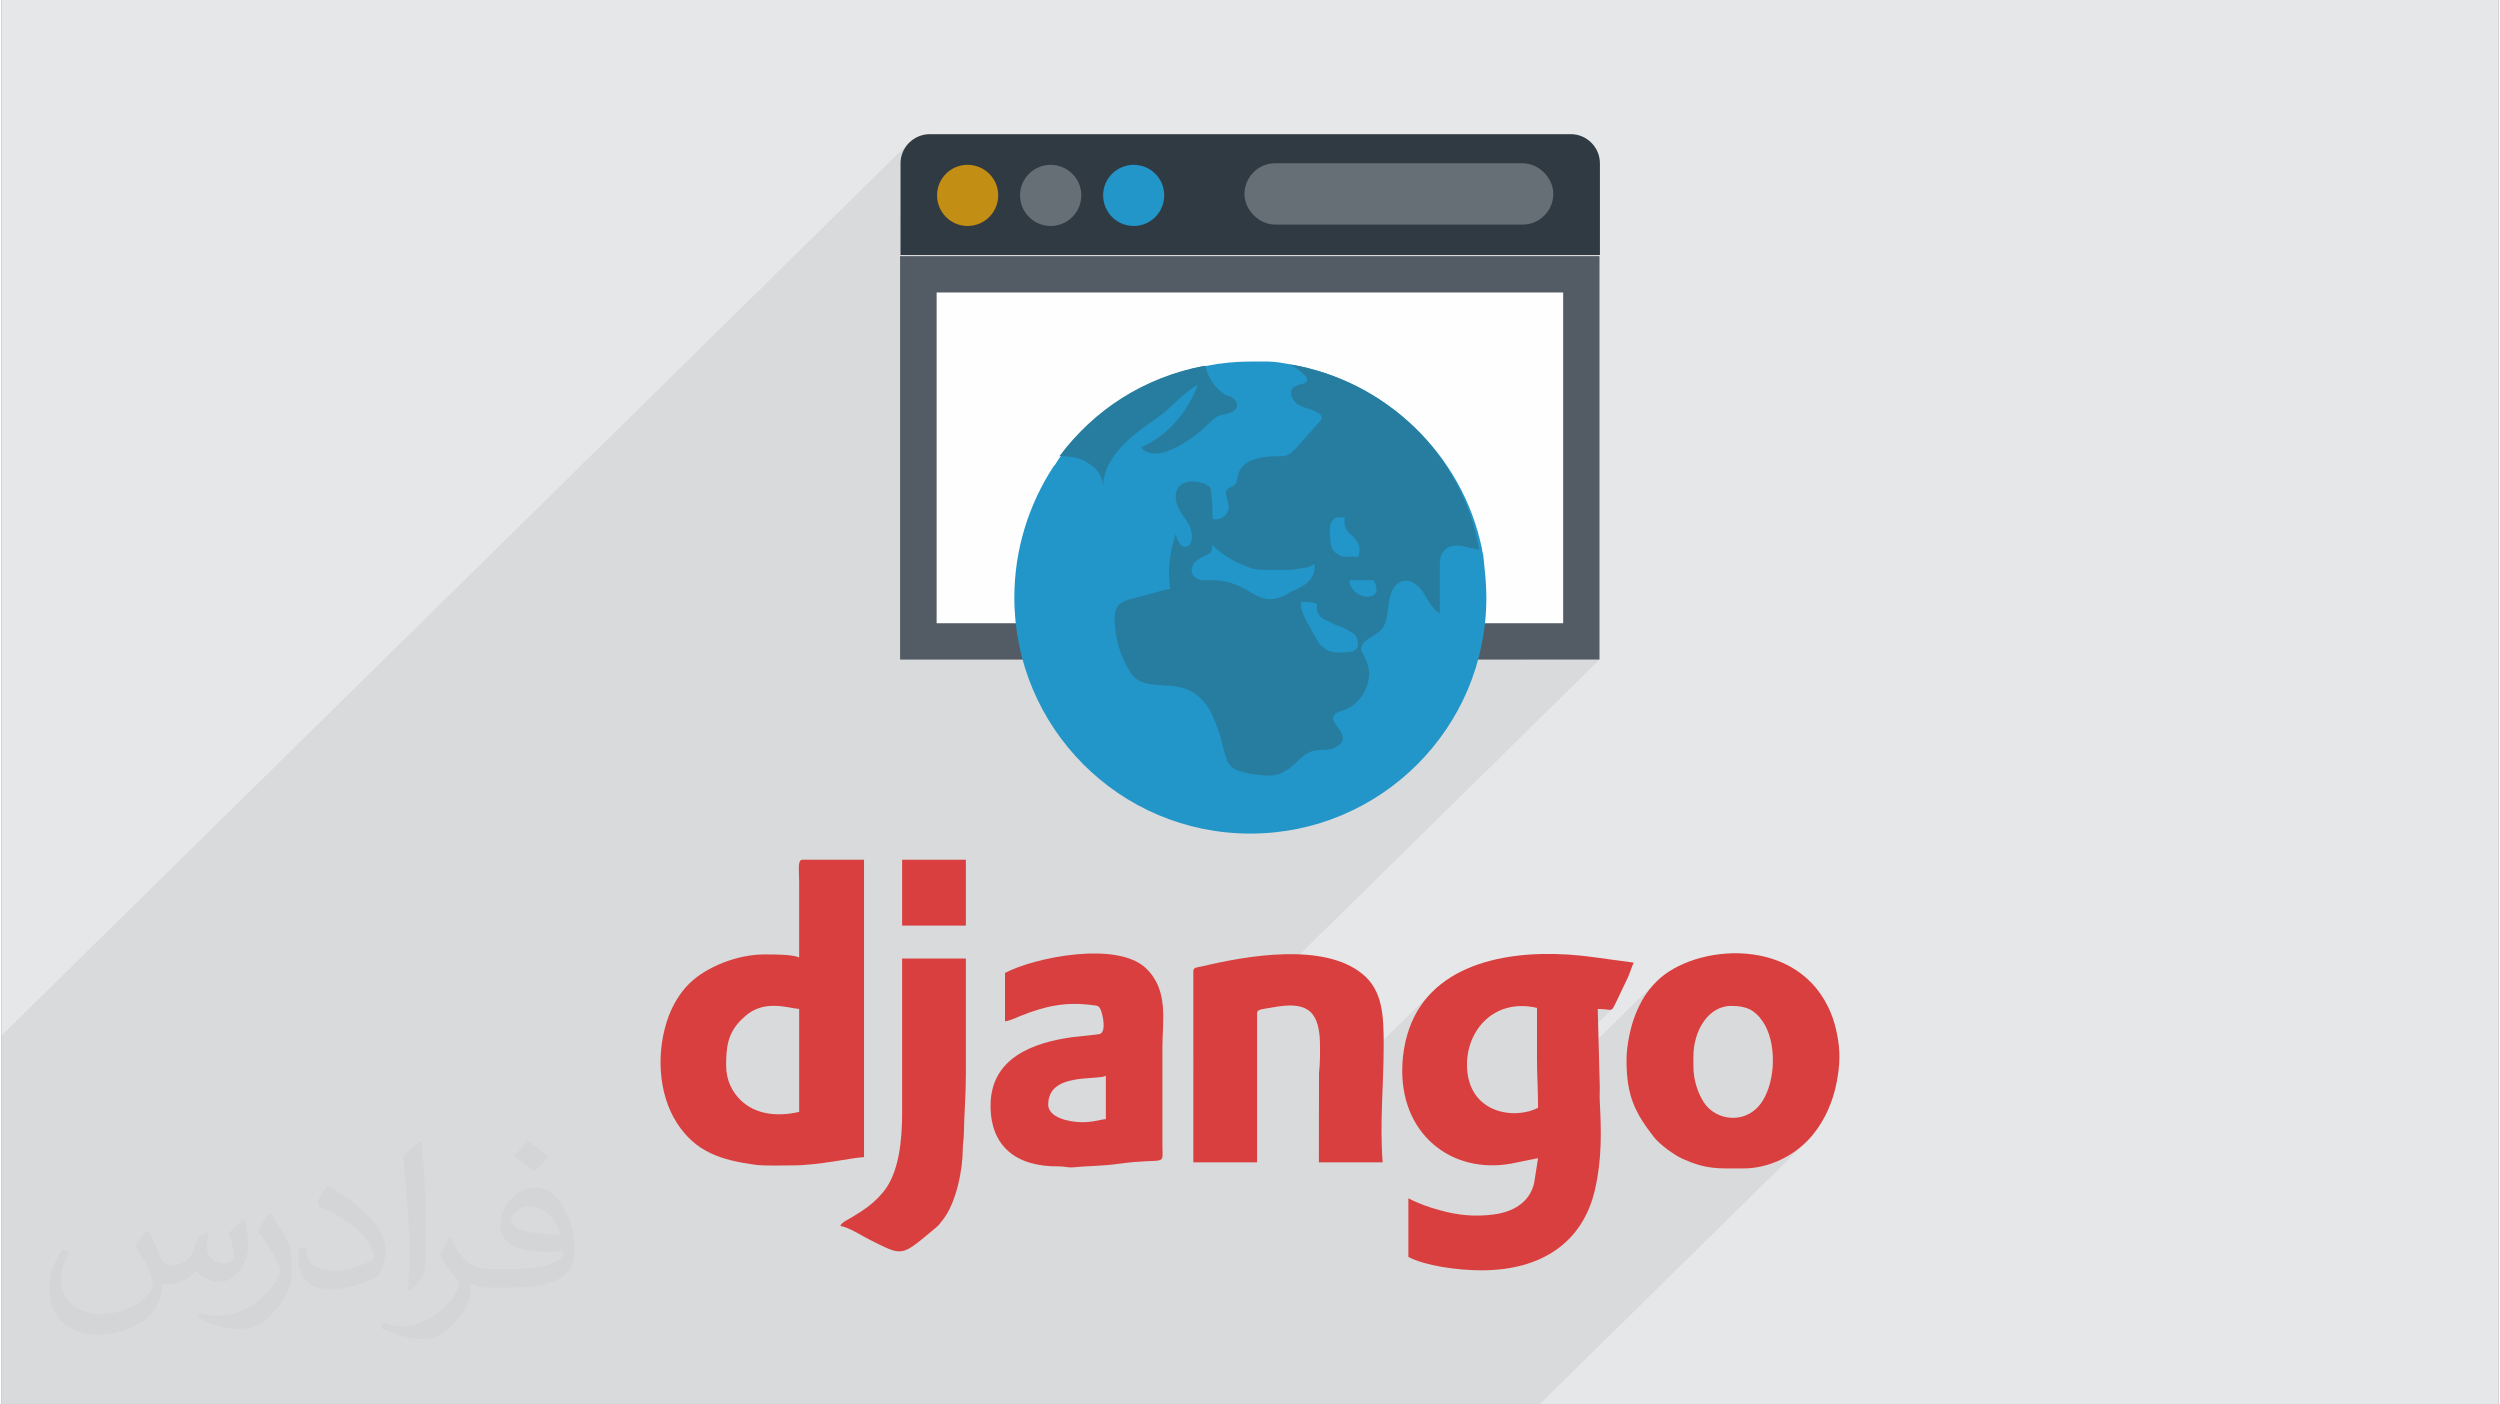 <?xml version="1.0" encoding="UTF-8"?>
<!DOCTYPE svg PUBLIC "-//W3C//DTD SVG 1.0//EN" "http://www.w3.org/TR/2001/REC-SVG-20010904/DTD/svg10.dtd">
<!-- Creator: CorelDRAW 2017 -->
<svg xmlns="http://www.w3.org/2000/svg" xml:space="preserve" width="356px" height="200px" version="1.0" shape-rendering="geometricPrecision" text-rendering="geometricPrecision" image-rendering="optimizeQuality" fill-rule="evenodd" clip-rule="evenodd"
viewBox="0 0 35600 20025"
 xmlns:xlink="http://www.w3.org/1999/xlink">
 <rect x="0" y="0" width="35600" height="20025" fill="#808080" stroke="none"/>
 <g id="Layer_x0020_1">
  <g id="_1604294089024">
   <path fill="#E6E7E8" d="M0 0l35600 0 0 20025 -35600 0 0 -20025z"/>
   <path fill="#373435" fill-opacity="0.031" d="M2082 17547c68,104 112,203 155,312 32,64 49,183 199,183 44,0 107,-14 163,-45 63,-33 111,-83 136,-159l60 -202 146 -72 10 10c-20,77 -25,149 -25,206 0,170 146,234 262,234 68,0 129,-34 129,-95 0,-81 -34,-217 -78,-339 68,-68 136,-136 214,-191l12 6c34,144 53,287 53,381 0,93 -41,196 -75,264 -70,132 -194,238 -344,238 -114,0 -241,-58 -328,-163l-5 0c-82,101 -209,193 -412,193l-63 0c-10,134 -39,229 -83,314 -121,237 -480,404 -818,404 -470,0 -706,-272 -706,-633 0,-223 73,-431 185,-578l92 38c-70,134 -117,262 -117,385 0,338 275,499 592,499 294,0 658,-187 724,-404 -25,-237 -114,-348 -250,-565 41,-72 94,-144 160,-221l12 0 0 0zm5421 -1274c99,62 196,136 291,221 -53,74 -119,142 -201,202 -95,-77 -190,-143 -287,-213 66,-74 131,-146 197,-210l0 0zm51 926c-160,0 -291,105 -291,183 0,168 320,219 703,217 -48,-196 -216,-400 -412,-400zm-359 895c208,0 390,-6 529,-41 155,-39 286,-118 286,-171 0,-15 0,-31 -5,-46 -87,8 -187,8 -274,8 -282,0 -498,-64 -583,-222 -21,-44 -36,-93 -36,-149 0,-152 66,-303 182,-406 97,-85 204,-138 313,-138 197,0 354,158 464,408 60,136 101,293 101,491 0,132 -36,243 -118,326 -153,148 -435,204 -867,204l-196 0 0 0 -51 0c-107,0 -184,-19 -245,-66l-10 0c3,25 5,50 5,72 0,97 -32,221 -97,320 -192,287 -400,410 -580,410 -182,0 -405,-70 -606,-161l36 -70c65,27 155,46 279,46 325,0 752,-314 805,-619 -12,-25 -34,-58 -65,-93 -95,-113 -155,-208 -211,-307 48,-95 92,-171 133,-239l17 -2c139,282 265,445 546,445l44 0 0 0 204 0 0 0zm-1408 299c24,-130 26,-276 26,-413l0 -202c0,-377 -48,-926 -87,-1282 68,-75 163,-161 238,-219l22 6c51,450 63,972 63,1452 0,126 -5,250 -17,340 -7,114 -73,201 -214,332l-31 -14 0 0zm-1449 -596c7,177 94,318 398,318 189,0 349,-50 526,-135 32,-14 49,-33 49,-49 0,-111 -85,-258 -228,-392 -139,-126 -323,-237 -495,-311 -59,-25 -78,-52 -78,-77 0,-51 68,-158 124,-235l19 -2c197,103 417,256 580,427 148,157 240,316 240,489 0,128 -39,250 -102,361 -216,109 -446,192 -674,192 -277,0 -466,-130 -466,-436 0,-33 0,-84 12,-150l95 0 0 0zm-501 -503l172 278c63,103 122,215 122,392l0 227c0,183 -117,379 -306,573 -148,132 -279,188 -400,188 -180,0 -386,-56 -624,-159l27 -70c75,21 162,37 269,37 342,-2 692,-252 852,-557 19,-35 26,-68 26,-90 0,-36 -19,-75 -34,-110 -87,-165 -184,-315 -291,-453 56,-89 112,-174 173,-258l14 2z"/>
   <path fill="#373435" fill-opacity="0.078" d="M22265 8886l-527 518 1045 0 -5791 5698 0 219 925 -911 18 -10 25 -8 30 -7 34 -5 38 -6 41 -7 162 -25 140 -5 118 17 96 41 74 68 55 98 34 129 15 165 1 56 0 58 0 58 -1 58 -2 57 -3 55 -4 52 -4 48 -1 437 1675 -1648 -121 121 -106 137 -90 154 -36 78 -33 85 -29 90 -25 96 -21 99 -15 104 -9 107 -3 109 9 175 26 165 15 57 1148 -1129 144 -101 171 -65 194 -23 215 26 0 90 0 90 0 90 0 89 0 90 0 90 0 90 0 90 0 93 1 53 865 -850 66 2 49 4 36 5 26 1 19 -4 15 -12 -1070 1053 0 12 3 86 2 86 1 39 1692 -1665 -49 52 -45 53 -41 54 -38 56 -35 59 -33 62 -32 66 -30 72 -24 66 -24 74 -21 80 -19 84 -15 87 -12 89 -8 87 -3 85 6 181 18 159 27 124 1124 -1106 93 -72 107 -47 122 -16 75 2 67 9 61 16 56 22 50 30 47 37 44 46 42 55 67 123 47 140 27 152 7 157 -11 158 -30 152 -47 140 -64 123 -93 109 -810 797 93 23 95 15 96 9 102 3 113 0 127 0 146 -9 143 -26 138 -42 132 -56 125 -70 116 -83 106 -93 -3806 3744 -521 0 -676 0 -19 0 -305 0 -456 0 -268 0 -130 0 -396 0 -267 0 -125 0 -60 0 -60 0 -306 0 -155 0 -79 0 -183 0 -276 0 -38 0 -140 0 -233 0 -163 0 -45 0 -150 0 -694 0 -36 0 -559 0 -315 0 -139 0 -609 0 -102 0 -30 0 -413 0 -437 0 -60 0 -500 0 -553 0 -77 0 -141 0 -223 0 -152 0 -216 0 -11 0 -627 0 -39 0 -33 0 -147 0 -3 0 -52 0 -19 0 -255 0 -137 0 -318 0 -10 0 -197 0 -24 0 -216 0 -19 0 -11 0 -10 0 -42 0 -55 0 -20 0 -15 0 -158 0 -58 0 -22 0 -34 0 -45 0 -33 0 -114 0 -142 0 -41 0 -38 0 -9 0 -52 0 -85 0 -12 0 -73 0 -61 0 -15 0 -27 0 0 0 -52 0 -93 0 -84 0 -59 0 -15 0 -30 0 -57 0 -114 0 -4 0 -15 0 -7 0 -6 0 -192 0 -231 0 -93 0 0 0 -27 0 -45 0 -45 0 -40 0 -6 0 -72 0 -155 0 -53 0 -36 0 -104 0 -101 0 -49 0 -116 0 -32 0 -31 0 -19 0 -193 0 -16 0 -18 0 -231 0 -1 0 -229 0 -29 0 -90 0 -214 0 -20 0 -165 0 -177 0 -3 0 -26 0 -26 0 -24 0 -1 0 -55 0 -30 0 -1 0 -43 0 -167 0 0 0 -18 0 -22 0 -7 0 -1 0 -20 0 -37 0 -12 0 -12 0 -80 0 -7 0 -38 0 -4 0 -87 0 -40 0 -69 0 -25 0 -20 0 -133 0 -81 0 -20 0 -74 0 -10 0 -9 0 -67 0 -6 0 -12 0 -8 0 -172 0 -24 0 -194 0 -118 0 -37 0 -314 0 -75 0 -243 0 -97 0 -29 0 -269 0 -22 0 -1 0 -69 0 -613 0 -41 0 -56 0 -23 0 -1114 0 -168 0 0 -9 0 -739 0 -185 0 -860 0 -119 0 -59 0 -125 0 -643 0 -221 0 -117 0 -59 0 -126 0 -508 0 -10 0 -346 0 -175 0 -787 0 -172 12940 -12730 -51 62 -39 70 -24 78 -9 83 0 787 649 -638 64 -53 73 -40 82 -25 87 -9 89 9 82 25 75 40 64 53 54 65 40 73 25 82 9 87 -9 89 -20 66 468 -462 65 -53 75 -40 81 -25 88 -9 88 9 81 25 75 40 64 53 54 65 40 73 26 82 9 87 -9 89 -20 64 468 -460 64 -53 75 -40 82 -25 88 -9 88 9 81 25 74 40 64 53 53 65 40 73 25 82 9 87 -9 89 -25 82 -40 74 -53 65 -551 542 751 0 1196 -1176 64 -55 74 -41 84 -27 90 -9 3530 0 85 9 81 27 74 41 65 55 55 66 41 74 27 80 9 85 -8 85 -25 80 -39 74 -53 66 -575 566 1364 0 -543 534 19 0 0 4716 0 0z"/>
   <path fill="#303A42" fill-rule="nonzero" d="M22375 1913l-9140 0c-230,0 -418,188 -418,415l0 1308 9972 0 0 -1308c0,-227 -187,-415 -414,-415z"/>
   <path fill="#535B64" fill-rule="nonzero" d="M12811 9404l9972 0 0 -5752 -9972 0 0 5752z"/>
   <path fill="#FEFEFE" fill-rule="nonzero" d="M13332 8886l8933 0 0 -4716 -8933 0 0 4716z"/>
   <path fill="#C28E14" fill-rule="nonzero" d="M13772 2350c243,0 438,195 438,434 0,243 -195,438 -438,438 -239,0 -434,-195 -434,-438 0,-239 195,-434 434,-434z"/>
   <path fill="#666E76" fill-rule="nonzero" d="M14958 2350c240,0 437,195 437,434 0,243 -197,438 -437,438 -240,0 -437,-195 -437,-438 0,-239 197,-434 437,-434z"/>
   <path fill="#2295C9" fill-rule="nonzero" d="M16143 2350c240,0 434,195 434,434 0,243 -194,438 -434,438 -243,0 -437,-195 -437,-438 0,-239 194,-434 437,-434z"/>
   <path fill="#666E76" fill-rule="nonzero" d="M21688 2328l-3530 0c-250,0 -437,207 -437,437 0,230 207,437 437,437l3530 0c250,0 437,-207 437,-437 0,-230 -207,-437 -437,-437z"/>
   <path fill="#2295C9" fill-rule="nonzero" d="M21170 8520c0,1869 -1516,3365 -3365,3365 -1872,0 -3365,-1519 -3365,-3365 0,-686 207,-1331 560,-1872 42,-39 62,-103 104,-142 499,-668 1205,-1124 2056,-1289l20 0c207,-42 418,-62 625,-62 81,0 165,0 249,0 104,0 208,20 311,39 1370,230 2471,1289 2744,2640 0,42 19,61 19,103 19,188 42,376 42,583l0 0 0 0z"/>
   <path fill="#277DA0" fill-rule="nonzero" d="M17617 5777c0,104 -165,126 -249,146 -62,19 -123,84 -188,145 -123,124 -269,227 -434,311 -169,85 -376,146 -499,0 372,-165 664,-498 810,-893 -188,103 -334,272 -480,395 -184,145 -395,268 -560,437 -165,165 -311,372 -311,622 0,-123 -84,-269 -207,-331 -104,-84 -250,-103 -395,-103 0,0 0,0 -23,0 499,-667 1205,-1124 2057,-1289l22 0c42,165 146,330 292,414 103,23 165,84 165,146l0 0z"/>
   <path fill="#277DA0" fill-rule="nonzero" d="M19570 8478c-19,20 -19,20 -42,20 -123,42 -292,-62 -311,-208l19 -19c104,0 208,0 292,0 23,0 42,0 42,19 19,23 19,42 19,42 23,62 23,123 -19,146l0 0 0 0zm-230 726c0,22 -19,42 -39,64 -23,0 -23,20 -42,20 -146,19 -311,42 -418,-62 -61,-42 -81,-103 -123,-168 -42,-81 -84,-143 -126,-227 -39,-84 -81,-165 -62,-249 62,0 146,0 208,19l22 23c-22,61 0,123 42,165 39,42 104,62 146,84 39,20 81,42 143,62 64,19 126,61 187,103 43,20 62,85 62,166l0 0 0 0zm-1308 -664c-104,-20 -208,-85 -311,-146 -146,-81 -311,-123 -457,-123 -62,0 -126,0 -165,0 -65,-23 -104,-42 -127,-104 -19,-65 23,-146 85,-188 61,-42 123,-61 188,-103l19 -104c123,123 291,227 457,292 84,38 165,61 249,61 84,0 188,0 269,0 23,0 65,0 84,0 62,0 126,0 188,-23 81,0 146,-19 207,-61 20,84 -19,188 -84,249 -62,62 -146,104 -249,146 -81,62 -227,123 -353,104zm997 -1163l0 0c42,0 84,0 126,0 -22,84 0,165 62,227 19,22 61,42 84,84 62,61 81,165 39,249 -62,0 -146,0 -207,0 -62,-19 -146,-61 -165,-123 -20,-42 -20,-84 -20,-126 -23,-123 -23,-250 81,-311l0 0 0 0zm-664 -2183c84,42 165,104 227,168 23,20 23,43 23,62 -23,61 -104,42 -166,84 -107,39 -64,185 20,250 84,61 188,61 291,123 42,22 62,42 62,84 0,19 -20,42 -42,61 -104,123 -227,250 -331,373 -22,22 -64,65 -107,84 -38,23 -103,23 -165,23 -207,0 -476,39 -541,246 -19,42 -19,107 -38,146 -43,42 -85,42 -127,84 -42,61 23,146 23,230 19,123 -126,226 -230,184 0,-123 0,-268 -20,-395 0,-19 0,-39 -22,-61 -20,-20 -42,-20 -62,-42 -126,-39 -269,-62 -375,42 -81,103 -39,249 22,353 62,103 165,207 165,353 0,65 -19,146 -81,146 -84,22 -145,-104 -145,-188 -84,230 -127,521 -84,790 -188,42 -376,104 -561,146 -61,19 -146,42 -188,103 -42,62 -42,127 -42,188 0,227 62,457 169,664 39,62 81,146 142,188 188,123 437,61 645,123 188,42 333,188 417,353 81,168 143,353 185,541 23,84 42,165 104,230 65,62 188,81 272,104 165,19 353,61 499,-42 123,-62 207,-208 353,-269 81,-42 207,-23 291,-42 104,-23 207,-104 165,-208 -22,-84 -145,-168 -126,-249 23,-65 104,-84 168,-104 269,-107 434,-460 289,-728 -20,-43 -39,-85 -62,-124 0,-145 188,-187 292,-291 84,-104 84,-230 103,-376 20,-123 62,-269 188,-311 123,-42 249,62 311,165 62,104 123,230 230,292 0,-227 0,-457 0,-664 0,-84 0,-165 61,-230 81,-104 250,-81 373,-39 42,0 84,20 126,20 -230,-1351 -1331,-2410 -2701,-2640l0 0 0 0z"/>
   <g>
    <path fill="#D93F3F" d="M20894 15178c0,-501 397,-947 998,-807 0,240 0,479 0,719 0,252 15,465 15,704 -339,179 -1013,79 -1013,-616l0 0zm-924 88c0,960 772,1513 1643,1306l294 -59 -56 356c-65,281 -309,413 -579,447 -267,35 -510,10 -756,-58 -161,-43 -321,-100 -458,-173l0 836c238,126 698,191 1042,191 853,0 1447,-395 1619,-1153 98,-429 91,-820 68,-1253 -4,-65 0,-140 0,-206l-29 -1114c201,0 188,54 245,-63l185 -387c31,-70 53,-148 83,-211l-581 -79c-935,-130 -2112,-17 -2549,852 -101,200 -171,473 -171,768l0 0z"/>
    <path fill="#D93F3F" d="M10331 15193c0,-263 22,-454 207,-645l68 -63c272,-238 603,-113 766,-99l0 1467c-293,68 -618,48 -840,-173 -111,-110 -201,-273 -201,-487l0 0zm1041 -1541c-96,-46 -369,-44 -498,-44 -376,0 -827,173 -1075,422 -123,123 -223,287 -288,460 -181,488 -154,1099 118,1521 268,416 628,528 1108,595 145,20 378,9 533,10 376,2 875,-114 1027,-118l0 -4240 -880 0c-72,0 -45,167 -45,308l0 1086 0 0z"/>
    <path fill="#D93F3F" d="M24122 15207l0 -146c0,-350 201,-719 543,-719 210,0 332,58 442,217 206,298 190,846 -4,1145 -222,340 -660,279 -832,14 -80,-123 -149,-312 -149,-511zm-954 -88c0,514 128,754 390,1092 80,104 286,255 409,311 342,153 495,138 859,138 393,0 765,-195 1000,-482 173,-212 289,-478 341,-759 45,-242 52,-432 3,-675 -20,-101 -49,-203 -82,-285 -452,-1138 -1955,-1004 -2491,-466 -138,139 -223,275 -303,474 -66,165 -126,430 -126,652l0 0z"/>
    <path fill="#D93F3F" d="M16992 13843l0 2729 909 0 0 -2128c0,-58 89,-56 202,-77 464,-89 679,1 694,488 4,147 1,318 -13,442l-2 1275 909 0c-43,-576 15,-1081 15,-1673 0,-414 -11,-776 -306,-1015 -554,-447 -1632,-261 -2282,-106 -57,14 -126,11 -126,65l0 0z"/>
    <path fill="#D93F3F" d="M14923 15750c0,-461 680,-342 822,-411l0 617c-86,7 -170,44 -338,44 -193,0 -484,-69 -484,-250zm-616 -1878l0 690c66,-6 158,-52 218,-76 346,-139 639,-205 1012,-157 83,11 110,1 139,81 25,66 77,294 -15,332 -22,9 -319,36 -382,44 -583,78 -1178,303 -1178,979 0,583 368,871 969,865 87,-1 134,20 202,14 204,-21 411,-17 642,-49 715,-100 638,62 637,-287l0 -1365c0,-385 94,-818 -230,-1134 -412,-399 -1594,-159 -2014,63l0 0z"/>
    <path fill="#D93F3F" d="M12840 15867c0,371 -39,850 -268,1127 -127,154 -252,242 -428,349 -88,54 -171,87 -185,138 110,10 317,144 411,191 494,246 444,253 949,-166 47,-38 61,-63 97,-108 196,-240 290,-729 289,-1017 0,-94 14,-120 15,-205 4,-290 29,-549 29,-851l0 -1658 -909 0 0 2200 0 0z"/>
    <path fill="#D93F3F" d="M12840 13197l909 0 0 -939 -909 0 0 939z"/>
   </g>
  </g>
 </g>
</svg>

